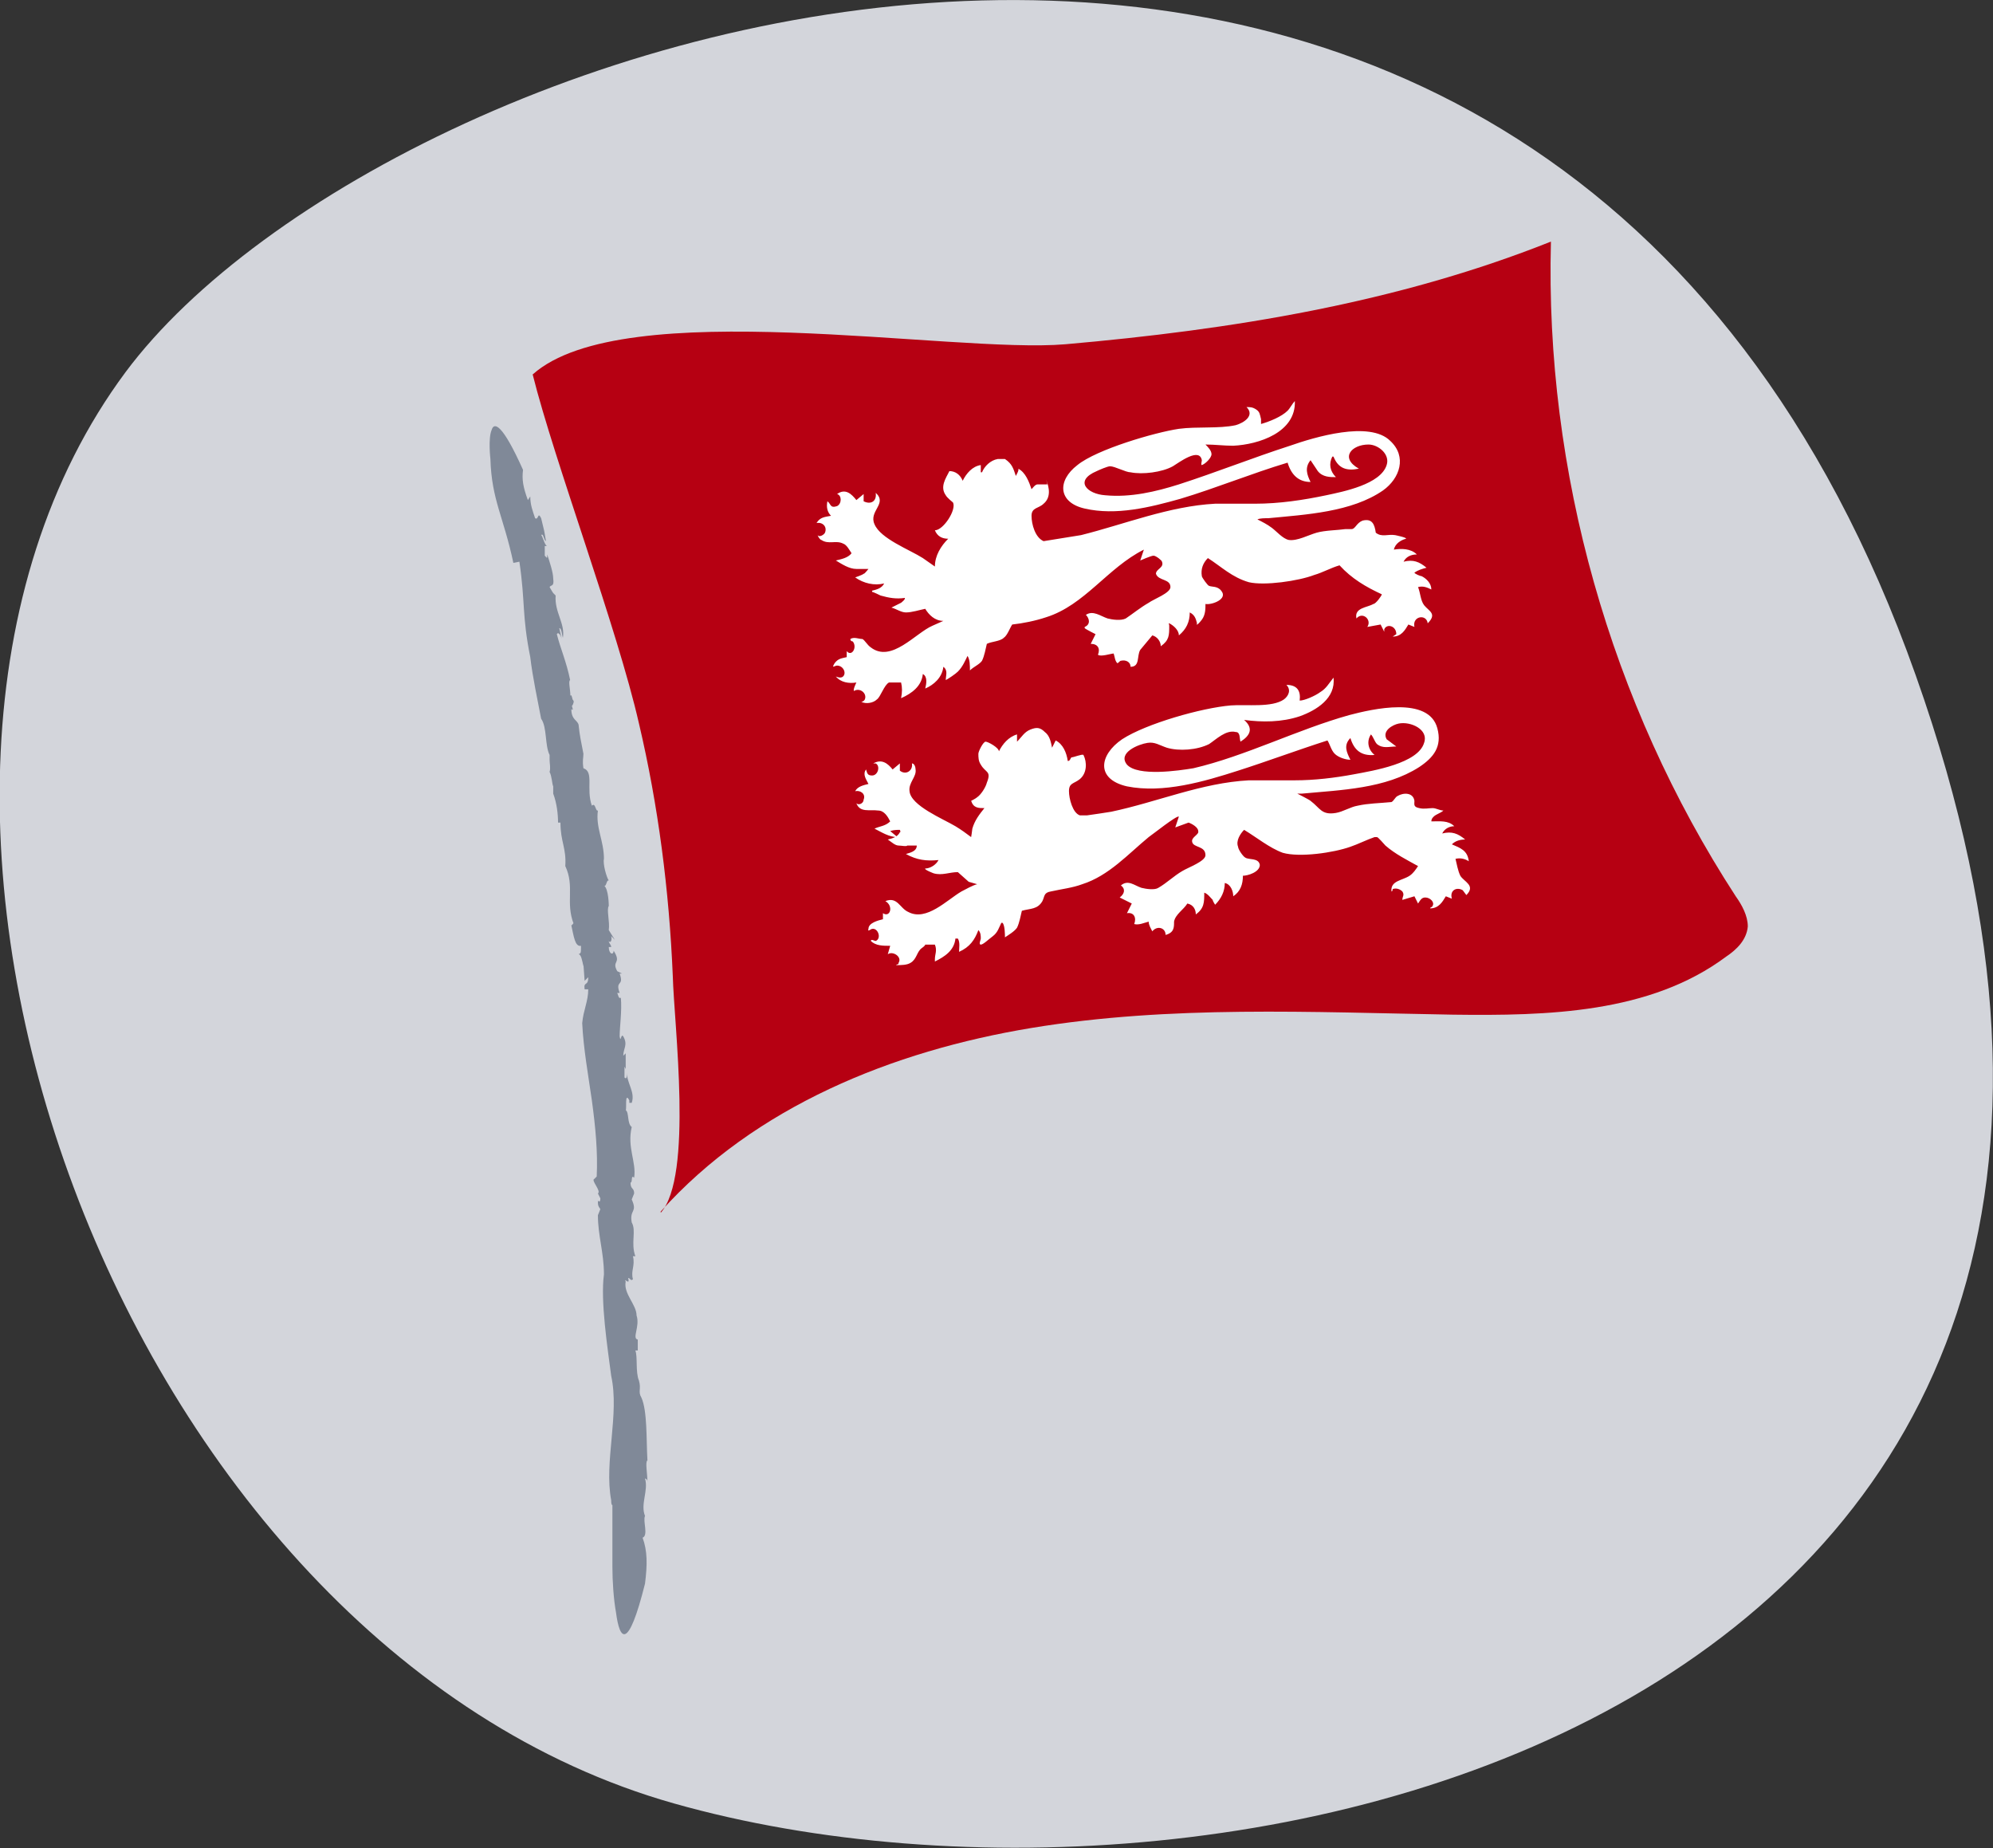 <?xml version="1.0" encoding="UTF-8"?>
<svg id="Calque_1" xmlns="http://www.w3.org/2000/svg" version="1.1" viewBox="0 0 165 153">
  <rect x="0" y="0" width="165" height="153" fill="#333333" stroke="none"/>
  <!-- Generator: Adobe Illustrator 29.0.1, SVG Export Plug-In . SVG Version: 2.1.0 Build 192)  -->
  <defs>
    <style>
      .st0 {
        fill: #b60012;
      }

      .st1 {
        fill: #808998;
      }

      .st2 {
        fill: #d3d5db;
        fill-rule: evenodd;
      }

      .st3 {
        fill: #fff;
      }
    </style>
  </defs>
  <path class="st2" d="M10.4,30.8C32.3,1.4,128.1-30.2,158.6,55.9c30.6,86.1-56.1,106.6-102.8,93.4C9.8,136.3-15.6,65.8,10.4,30.8Z"/>
  <path class="st0" d="M54.7,100.3c7.8-8.7,19.2-13.3,30.7-15.2,11.5-1.9,23.2-1.3,34.9-1.1,7.8.1,16.3-.1,22.6-4.8.9-.6,1.7-1.4,1.8-2.5,0-.9-.5-1.8-1-2.5-10.4-16-15.8-35.2-15.3-54.2-12.8,5.1-26.5,7.3-40.2,8.5-9.4.8-36.6-4.2-44.1,2.5,1.8,7.2,7,21,8.8,28.9,1.6,6.8,2.5,13.8,2.8,20.9.1,4,1.7,16.6-1,19.6h0Z"/>
  <path class="st1" d="M43,46.5c.5,3.4.2,4.4.9,7.9.2,1.7.6,3.5.9,5.1.5.7.3,2.2.7,3v.4c0,.3.1.7,0,1h0c.2.4.2,1,.3,1.2h0v.6c0,0,0,0,0,0,.3.8.4,1.7.4,2.4h.2c0,1.6.5,2.1.4,3.6h0c.8,1.7,0,3,.7,4.8,0-.2-.1.1-.2.1.2.9.3,1.8.8,1.7,0,.6,0,.6-.2.7.2,0,.3.5.4,1v-.2c0,0,.1,1.4.1,1.4l.3-.3c0,.8-.4.3-.3,1h.3c0,1-.4,1.7-.5,2.8.1,2.1.5,4.3.8,6.4.3,2.2.5,4.3.4,6.3l-.2.2c-.3.1.6,1,.3,1.2l.2.4c0,.1,0,.4-.2.2,0,.4,0,.4.2.7l-.2.5c0,1.7.5,3.1.5,4.9-.3,2.2.3,6.1.6,8.4.7,3.2-.6,7.1,0,10.3,0,.1,0,.4.1.4v3s0,.9,0,2.1c0,1.2.1,2.7.3,3.8.3,2.3,1,3.2,2.4-2.4h0c.2-1.6.2-2.7-.2-3.8.5-.2,0-1.4.2-1.8h0c-.4-1,.3-2.1,0-3.1,0,0,.2,0,.2.3,0-.7-.2-1.7,0-1.8-.1-1.7,0-4.1-.5-5.2h0c-.3-.5,0-.7-.2-1.4,0,0,0,0,0,0-.3-.7-.1-2-.3-2.5h.2s0-1.4,0-1.4v.5c-.5-.1.2-1.1-.1-2,0-.9-1.1-1.8-.9-2.8-.2-.4.4.4.2-.3.2,0,.2.3.4.1-.2-.7.2-1.1,0-1.9h.2c-.4-1.1.1-2.1-.3-2.8-.2-1.1.5-.8,0-1.9l.2-.5c0-.5-.3-.3-.3-.9.2,0,0-.7.3-.4.2-1.3-.6-2.5-.2-4.2-.4-.3-.2-1.2-.5-1.4.1,0-.1-1.6.3-.8,0,0,0,.2,0,.2h.2c.3-.9-.4-1.6-.4-2.5,0,.3,0,.6-.2.4v-.9s.1.2.1.2v-1.3s-.2.2-.2.2c0-.6.4-.9,0-1.6-.2-.3-.2.6-.3,0,0-.8.2-2.1.1-3.2-.2.1-.2-.2-.3-.4h.2c-.4-1.1.4-.5,0-1.6h.2c0,0-.4-.2-.4-.2-.5-.9.4-.6-.3-1.7,0,.4-.4.3-.4-.3h.2c0-.2-.2-.3-.2-.5.1.2.3,0,.2-.4l.3.3-.5-.8c.1-.7-.2-1.7,0-2,0,0,0-1.4-.4-1.7.2.2.2-.5.4-.4-.2-.3-.5-1.4-.4-1.8h0c0-1.5-.7-2.6-.5-4-.2.1-.2-.7-.5-.4-.5-1.4.2-2.8-.7-3.1-.1-.7,0-.8,0-1.2h0c-.2-1.1-.3-1.4-.4-2.4-.1-.4-.6-.4-.6-1.3.2.2.1-.1,0-.4,0,.2.1.2.2-.2,0,0,0-.1-.1-.2,0,0,0,0,0,0-.1-.5-.2-.4-.2-.1,0,0,0,0,0,.1.1-.6-.2-1.5,0-1.6-.3-1.5-.8-2.6-1.1-3.8.1-.2.3,0,.4.4l-.2-.9c.2,0,.2.5.3.8.2-1.2-.7-2.1-.6-3.5l-.2-.2h0c0,0-.2-.3-.3-.5.1-.2.4,0,.3-.7,0-.5-.3-1.4-.5-2,0,.4,0,.3-.2.1,0-.3,0-.5,0-.8h.2c-.2,0-.4-.9-.5-.9.2-.2.2.4.4.5-.2-1.2-.1-.6-.4-1.9-.3-.6-.2.2-.5,0-.2-.6-.4-1.1-.4-1.8l-.2.3c-.4-1.1-.5-1.7-.4-2.5-1.7-3.8-2.4-4-2.6-3.3-.3.7-.1,2.4-.1,2.4.1,3.4,1.1,4.8,1.9,8.6h0Z"/>
  <path class="st3" d="M86.6,39.7c.3.7.4,1.5-.2,2-.4.4-1,.3-1,1s.3,1.8,1,2.1l3.1-.5c3.6-.9,7.3-2.4,11.1-2.6,1.1,0,2.2,0,3.3,0,2,0,4-.3,5.9-.7,1.4-.3,4.5-.9,5-2.5.3-.9-.7-1.7-1.5-1.7-1.4,0-2.4,1.1-.8,2-1,.2-1.7,0-2.1-1h-.1c-.3.6-.2,1.2.3,1.7-.5,0-1.1,0-1.5-.5l-.6-.9c-.5.6-.3,1.2,0,1.8-1,0-1.6-.6-1.9-1.6-3,.9-5.9,2.1-8.9,3-2.5.7-5.3,1.4-7.9.8-2.2-.5-2.3-2.3-.6-3.6,1.6-1.3,6.4-2.7,8.4-3,1.5-.2,3.3,0,4.7-.3.7-.2,1.6-.8.9-1.5.3,0,.5,0,.8.2.3.2.3.4.4.8,0,.1,0,.4,0,.4.7-.2,1.7-.6,2.2-1.1.2-.2.4-.6.6-.8.1,2.6-3,3.6-5.1,3.7-.8,0-1.5-.1-2.3-.1.2.2.5.5.5.8,0,.3-.5.8-.8.9-.1,0,0-.3,0-.4-.2-1.1-1.9.2-2.4.5-.9.5-2.5.7-3.5.5-.4,0-1.3-.5-1.7-.5-.2,0-.9.3-1.1.4-1.9.8-.8,1.9.7,2,2.1.2,4.2-.3,6.1-.9,3.1-1,6.1-2.2,9.2-3.2,2-.7,6.6-2.1,8.3-.4,1.4,1.3.8,3.1-.6,4.1-2.6,1.8-6.4,2-9.5,2.3-.3,0-.7,0-.9.1.4.2.8.4,1.2.7.4.3.9.9,1.4,1,.7.1,1.6-.4,2.3-.6s1.7-.2,2.4-.3c.2,0,.3,0,.5,0,.3,0,.4-.5.9-.7.8-.2,1,.3,1.1,1,.5.4,1,.1,1.6.2,0,0,1,.2.9.3-.4.1-.9.4-1,.9.6-.1,1.4-.1,1.9.4-.5,0-.9.2-1.1.6.8-.2,1.3,0,1.9.5-.4.1-.7.2-1,.4,0,.1.5.3.6.3.4.2.8.6.8,1.1-.4-.2-.7-.3-1.1-.2.2.5.2,1.1.5,1.5.4.5,1.1.7.3,1.5-.1-.8-1.3-.6-1.1.3l-.5-.2c-.3.5-.6,1-1.3,1l.3-.2c0-.7-.8-.9-1-.4,0,0,0,.2,0,.2l-.3-.6-1.1.2c.4-.6-.4-1.3-.9-.7-.2-.9.9-.9,1.4-1.2.2,0,.7-.7.7-.8-1.3-.6-2.5-1.3-3.5-2.4-.7.2-1.4.6-2.1.8-1.3.5-4.1.9-5.4.6-1.4-.4-2.3-1.3-3.4-2-.4.4-.6.9-.5,1.5,0,.1.5.8.6.8.2.1.7,0,1,.4.6.7-.8,1.2-1.3,1.1,0,.4,0,.9-.3,1.3,0,0-.3.4-.4.4-.1,0,0,0,0-.1-.1-.4-.2-.7-.6-.9,0,.8-.3,1.4-.9,1.9,0-.4-.4-.8-.8-1-.1,0,0,0,0,.2,0,.8,0,1.2-.7,1.7,0-.4-.3-.8-.7-.9l-1,1.2c-.3.5,0,1.4-.8,1.4,0-.4-.4-.6-.8-.5-.1,0-.2.2-.3.2-.2-.2-.2-.5-.3-.8-.2,0-1.1.3-1.3.1.2-.5,0-.9-.6-.9l.4-.8c0,0-.8-.4-.9-.5,0,0,0,0,0-.1.5-.2.4-.7.1-1,.6-.4,1.2.1,1.8.3.4.1,1.1.2,1.5,0,.6-.4,1.2-.9,1.9-1.3.4-.3,1.8-.8,1.8-1.3,0-.7-1-.5-1.2-1.1,0-.4.7-.5.5-1,0-.1-.5-.5-.7-.5-.2,0-1.1.4-1.1.4l.3-.9c-3,1.5-4.9,4.6-8.1,5.6-.9.3-1.9.5-2.8.6-.2.3-.4.9-.7,1.1-.3.3-1,.3-1.4.5-.1.4-.2,1-.4,1.4-.2.3-.7.5-1,.8,0-.4,0-.9-.2-1.2-.2.4-.4.9-.8,1.3-.2.2-.8.6-1,.7-.1,0,0,0,0,0,0-.4.2-.8-.2-1.1-.1.9-.8,1.5-1.5,1.8.1-.4.2-1-.2-1.2-.1,1-.9,1.6-1.8,2,.1-.5.1-.9,0-1.3h-1c-.4.2-.7,1.2-1,1.4-.3.3-.9.4-1.3.2,0,0,.2,0,.3-.2.2-.5-.4-1-.9-.7-.1-.1.2-.7.2-.7-.6.1-1.3,0-1.7-.5,0,0,.4.2.6,0,.3-.3,0-.9-.5-.9-.2,0-.5.3-.2-.2.3-.4.6-.4,1-.5v-.5c.4.5.9-.3.5-.8,0,0-.2,0-.2-.2.3-.2.7,0,1,0,.2.1.4.5.7.7,1.7,1.3,3.7-1.2,5.1-1.8l.9-.4c-.7,0-1.2-.5-1.5-1-.5.1-1.1.3-1.6.3-.4,0-.8-.3-1.2-.4l.8-.4s.4-.3.3-.4c-.7.1-1.3,0-2-.2,0,0-.6-.3-.7-.3,0,0,0,0,0-.1.4-.1.8-.2,1-.6-.8.2-1.7,0-2.4-.5,0,0,.6-.2.7-.3.1,0,.3-.3.4-.4-.3,0-.7,0-1,0-.6,0-1.2-.4-1.7-.7.4-.1,1-.2,1.3-.6-.2-.3-.4-.7-.7-.8-.6-.3-1.2.1-1.8-.3-.1,0-.3-.3-.3-.4.1.2.5,0,.6-.2.2-.5-.2-.9-.7-.8.3-.5.7-.5,1.2-.6-.3-.3-.4-.7-.3-1.2.3.2.2.6.8.4.4-.2.4-.9,0-1,.7-.5,1.2,0,1.6.5l.6-.5v.6c.6.3,1.1,0,1-.7,1,.9-.6,1.5-.1,2.6.5,1.2,2.9,2.1,4,2.8.3.2.7.5,1,.7,0-.9.5-1.7,1.1-2.3-.5,0-.9-.2-1.1-.7.7,0,1.8-1.7,1.5-2.3,0,0-.5-.4-.6-.6-.5-.7,0-1.4.3-2,.5,0,.9.3,1.1.8.3-.6.8-1.2,1.5-1.3v.6h.1c.2-.5.7-1,1.3-1.1.3,0,.3,0,.6,0,.6.4.7.8.9,1.4,0,0,.3-.5.2-.6.6.3.9,1.1,1.1,1.7.1-.1.3-.4.5-.4h.8c0-.1,0-.1,0-.1ZM74.3,69.3c-.7,0-1.3-.4-1.9-.7.4-.2.9-.2,1.3-.6-.2-.4-.5-.9-1-.9-.7-.1-1.5.2-1.8-.6.2.2.6,0,.6-.3.2-.5-.3-.8-.7-.7.2-.4.7-.5,1.1-.6-.2-.4-.5-.8-.2-1.2.1.3.1.5.5.5.5,0,.7-.8.3-1,0,0-.2,0-.2,0,.7-.4,1.2,0,1.6.5l.6-.5v.6c.5.4,1.1,0,1-.6.2,0,.3.3.3.5.1.6-.6,1.1-.5,1.8.1,1.2,2.8,2.3,3.8,2.9.5.3.9.6,1.3.9,0,0,.1-.6.1-.7.2-.7.6-1.2,1-1.7-.5,0-.9,0-1.1-.6,0,0,.4-.2.5-.3.3-.2.7-.8.8-1.2.4-1-.1-.8-.5-1.5-.2-.3-.2-.6-.2-.9,0-.2.4-1,.6-1,.2,0,1.1.5,1.1.8.3-.6.8-1.2,1.5-1.4v.6c.4-.4.6-.8,1.1-1s.8-.2,1.2.2c.4.3.5.8.6,1.3l.3-.6c.6.3.9,1,1,1.7.2,0,.2-.2.3-.3.2,0,.9-.3,1-.2.3.6.3,1.5-.3,2-.5.4-.9.3-.9,1,0,.6.3,1.8.9,2,.2,0,.4,0,.6,0,.7-.1,1.4-.2,2-.3,3.8-.8,7.5-2.4,11.4-2.6,1.3,0,2.5,0,3.8,0,1.6,0,3.3-.2,4.9-.5,1.6-.3,5.3-.9,5.8-2.6.4-1.1-1.1-1.8-2.1-1.6-.5.1-1.4.6-1,1.3l.8.6c-.6,0-1.1.2-1.6-.2-.2-.2-.3-.6-.5-.8-.4.6-.2,1.3.3,1.7-1.1.1-1.7-.4-2-1.4-.6.6-.3,1.2,0,1.8-.4,0-1-.2-1.3-.5s-.4-.8-.6-1.1c-2.5.8-4.9,1.7-7.4,2.5-2.8.9-6.2,1.9-9.2,1.3-2.6-.6-2.3-2.6-.4-3.9,2-1.3,6.6-2.6,9-2.8,1.3-.1,3.4.2,4.4-.5.4-.3.6-.8.2-1.2.9,0,1.2.5,1.1,1.3,0,0,0,0,0,0,.4,0,1.3-.4,1.7-.7.5-.3.7-.7,1.1-1.2.2,1.7-1.4,2.7-2.8,3.2-1.5.5-3.1.5-4.6.3.8.7.5,1.3-.3,1.8-.1-.3,0-.8-.4-.8-.8-.2-1.6.6-2.2,1-1,.5-2.5.6-3.5.3-.6-.2-1-.5-1.6-.4-.7.1-2.5.8-1.7,1.8.9,1,4.3.5,5.5.3,4.3-1,8.6-3.2,12.9-4.4,1.9-.5,6.6-1.6,7.3,1.1.4,1.5-.3,2.4-1.5,3.2-2.8,1.8-6.5,1.9-9.7,2.2,0,0-.5,0-.4,0,0,0,1,.5,1.1.6.8.6.9,1.2,2.1,1,.6-.1,1.2-.5,1.8-.6.9-.2,1.8-.2,2.8-.3.2-.1.3-.4.5-.5.5-.3,1.3-.3,1.4.4,0,.3-.1.5.4.6.4.1.8,0,1.1,0,.3,0,.6.2.9.2-.2.2-.6.3-.8.5-.1.1-.2.2-.2.4.7,0,1.4-.1,1.9.4-.4,0-.8.2-1,.6.8-.2,1.3,0,1.9.5-.4,0-.8.1-1.1.4.7.3,1.3.5,1.4,1.4-.3-.2-.7-.3-1.1-.2.1.4.2,1,.4,1.4.3.5,1.3.8.5,1.6l-.3-.4c-.5-.3-1.1,0-.9.7l-.5-.2c-.3.5-.6,1-1.3,1,0-.1.2-.1.2-.2.2-.3-.2-.7-.6-.7-.3,0-.4.2-.6.5l-.3-.6-1,.3c0-.3.2-.4,0-.7-.2-.2-.5-.3-.8-.2,0,0,0,.2-.1.2-.1-.9.9-.9,1.5-1.3.3-.2.5-.5.7-.8-.9-.5-1.9-1-2.7-1.7-.1-.1-.6-.7-.7-.7,0,0-.2,0-.2,0-.6.2-1.4.6-2,.8-1.4.5-4.2.9-5.6.5-1.1-.4-2.2-1.3-3.2-1.9-.3.3-.7.9-.5,1.4,0,.2.4.8.6.9.3.2,1.1,0,1.2.6,0,.6-1,.9-1.4.9,0,.7-.2,1.3-.8,1.7,0-.4-.2-1-.7-1.1,0,.7-.3,1.3-.8,1.8,0,0-.2-.3-.2-.4-.2-.2-.4-.5-.7-.6,0,.8,0,1.3-.7,1.8,0-.4-.2-.8-.7-.9-.3.5-1,.9-1.1,1.5,0,.5,0,.9-.7,1.1,0-.6-.7-.8-1.1-.3-.1-.2-.3-.5-.3-.8-.4.1-.8.3-1.2.2.2-.5,0-1-.6-.9l.4-.8-1-.5c.4-.3.5-.7.1-1,.6-.5,1.1,0,1.7.2.4.1,1.1.2,1.4,0,.7-.4,1.3-1,2-1.4.5-.3,1.9-.8,1.9-1.3,0-.8-1-.6-1.1-1.1-.1-.4.6-.6.5-.9,0-.3-.5-.6-.8-.7l-1.1.4.3-.9c-.2-.1-2.2,1.5-2.5,1.7-1.7,1.4-3.3,3.2-5.5,3.9-.8.3-1.7.4-2.6.6-.6.1-.5.4-.7.8-.4.7-1,.6-1.7.8-.1.4-.2,1-.4,1.4-.2.3-.7.6-1,.8,0-.2,0-1-.2-1.2,0,0,0,0-.1,0-.2.4-.3.8-.7,1.1s-.8.7-1,.7c-.2,0,0-.4,0-.5,0-.2,0-.5-.2-.7-.3.8-.7,1.4-1.6,1.8,0-.3.1-.8-.1-1.1,0,0,0,0-.2,0-.1,1-.9,1.5-1.7,1.9,0,0,0-.1,0-.2,0-.4.2-.7,0-1.2h-.8c0,.1-.3.3-.3.3-.4.3-.4.9-.9,1.2-.3.2-.8.2-1.2.2,0-.1.2,0,.2-.2.3-.5-.5-1-.9-.7l.2-.7c-.6,0-1.2,0-1.6-.4,0-.2.3,0,.4,0,.5-.2.2-1.1-.3-1-.1,0-.4.3-.3,0,0-.5.8-.7,1.2-.8v-.5c.6.4.9-.6.2-1,1-.4,1.2.6,1.9.9,1.5.8,3.2-1,4.4-1.7.4-.2.9-.5,1.3-.6l-.7-.2-.9-.8c-.7,0-1.3.3-2,.1,0,0-.8-.3-.7-.4.4,0,.9-.3,1.1-.7-1,.1-1.8,0-2.7-.5,0,0,0,0,0,0,.3-.1.9-.2.9-.7h-.8c0,.1-.5,0-.7,0-.3,0-.6-.3-.9-.5.4-.1.8-.2,1-.6,0,0,.1,0,0-.2-.2,0-.5,0-.8.1h0Z"/>
</svg>